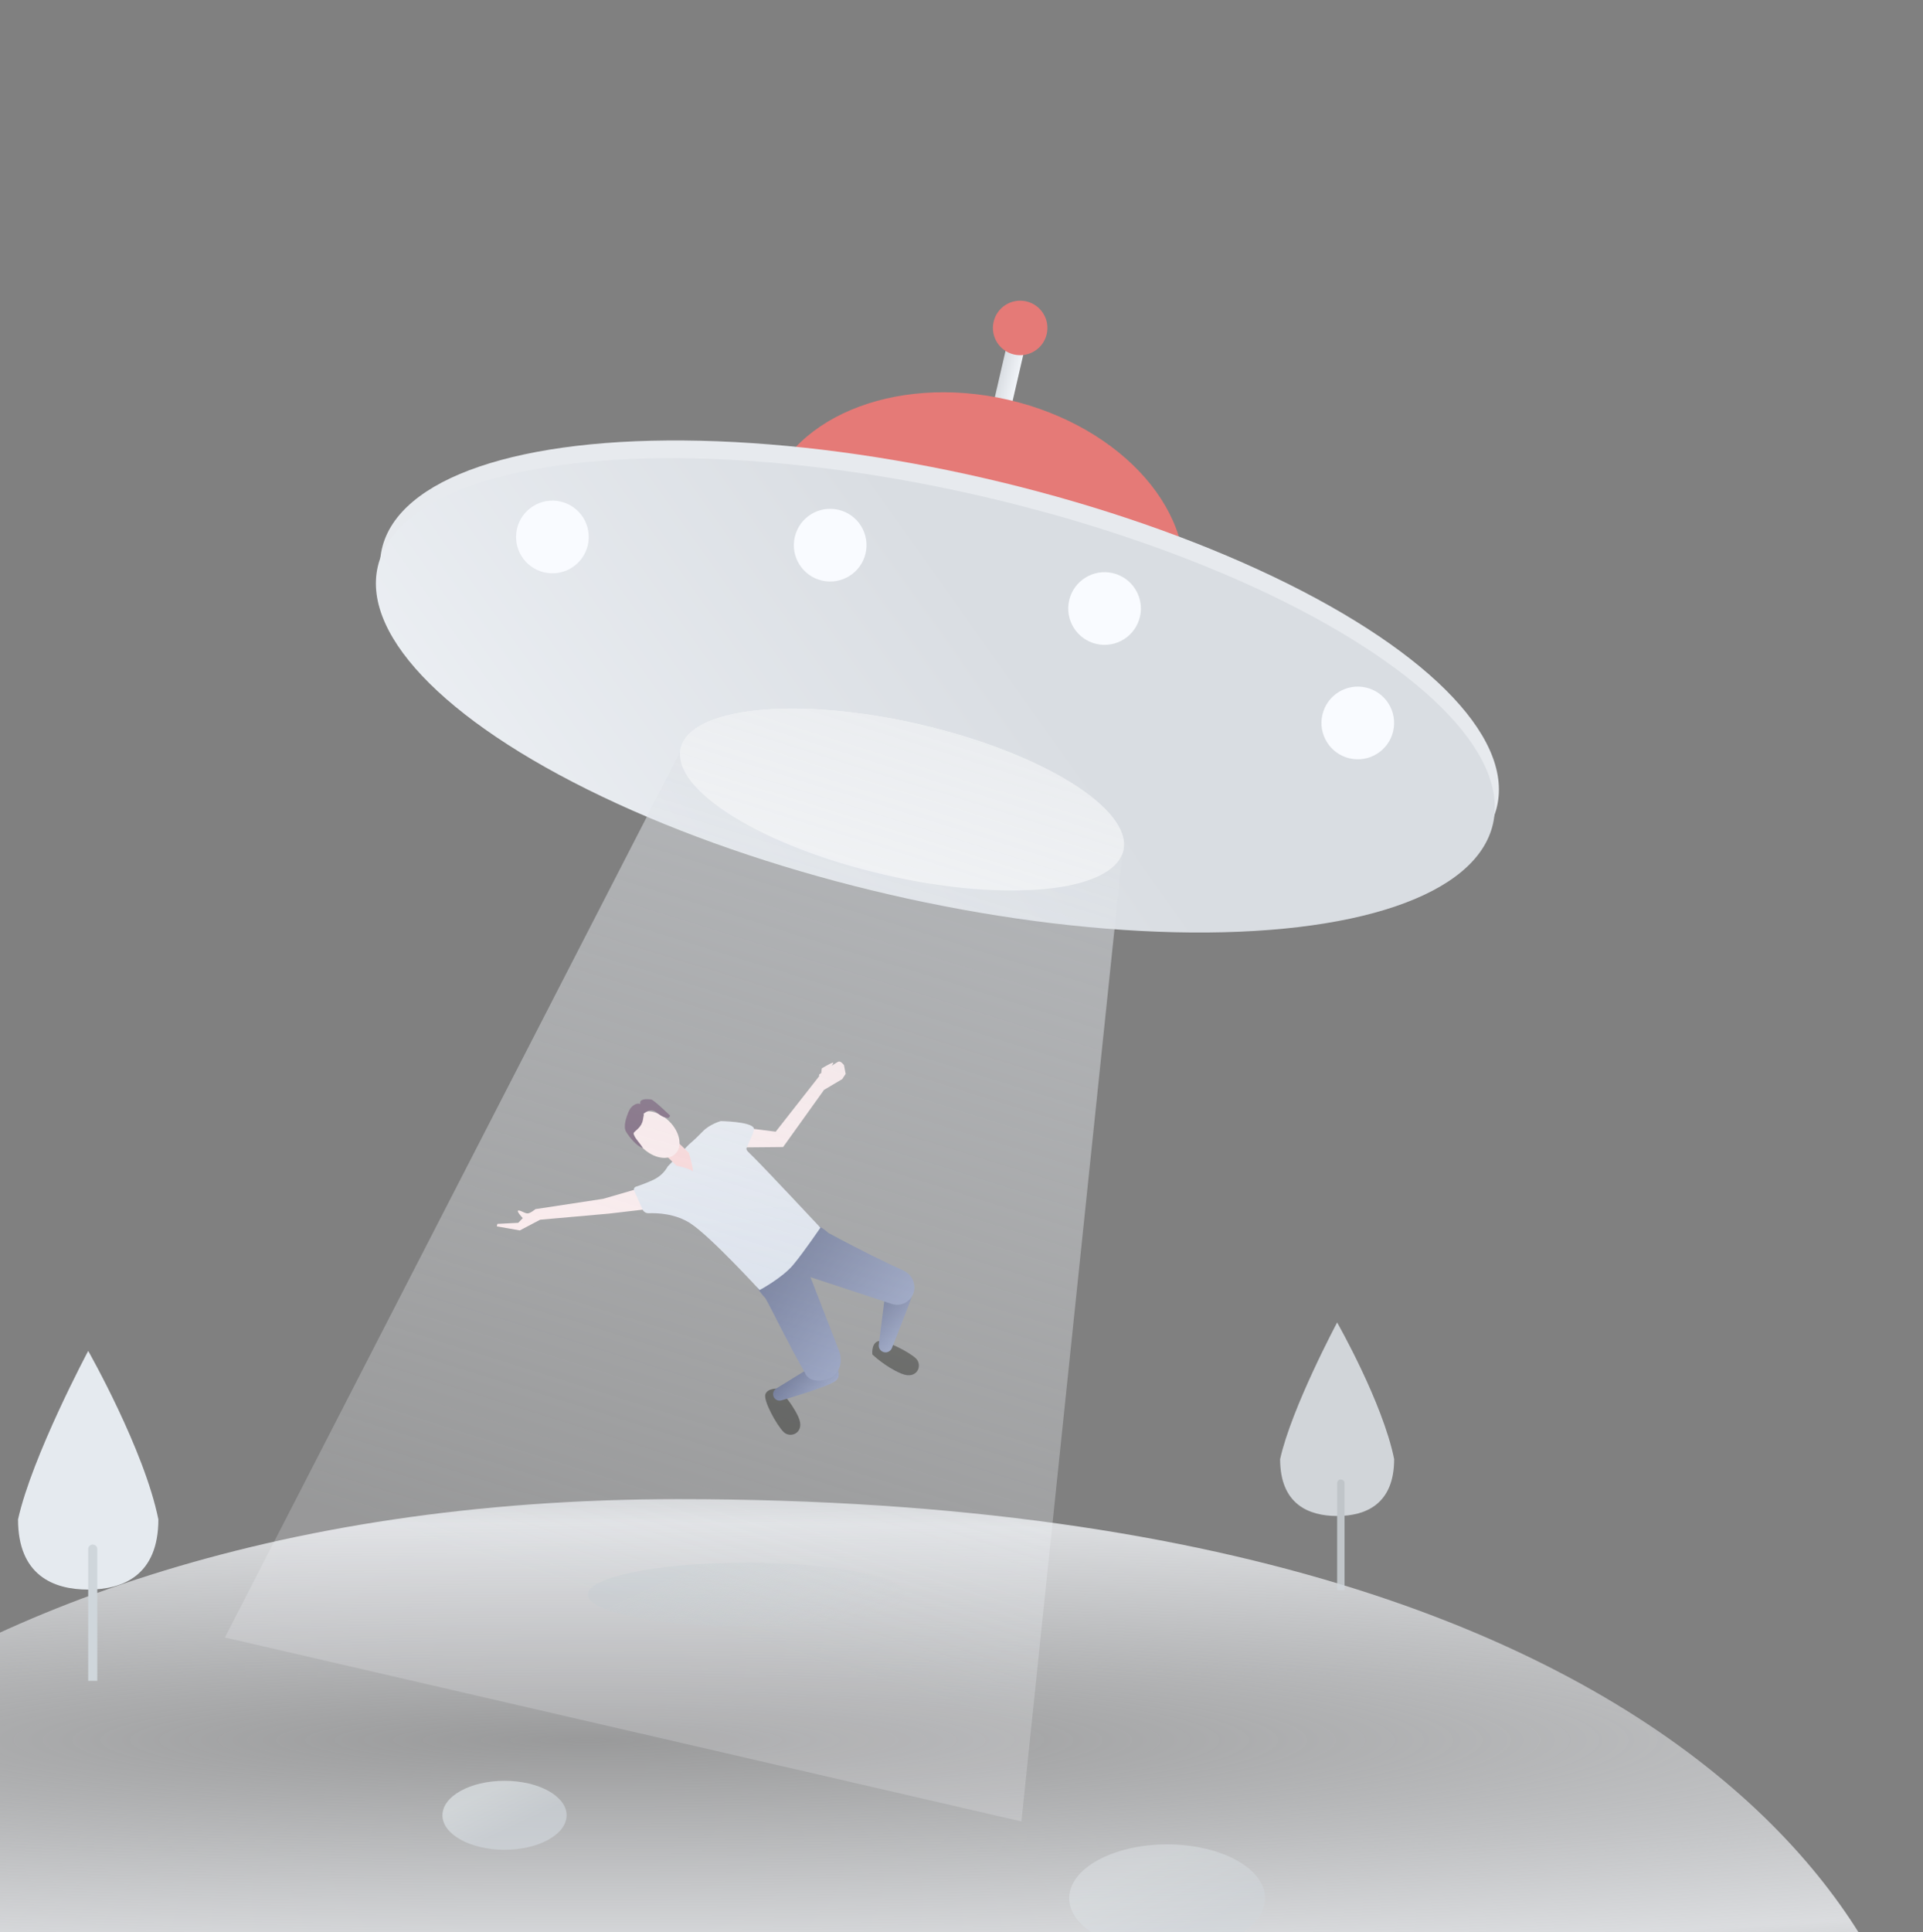 <svg width="890" height="894" viewBox="0 0 890 894" fill="none" xmlns="http://www.w3.org/2000/svg">
<rect x="0" y="0" width="890" height="894" fill="#808080" stroke="none"/>
<path d="M885.452 1006.65C911.814 954.481 836.472 693.635 314.072 693.635C-62.996 693.635 -236.06 907.143 -197.799 1015.35" fill="url(#paint0_radial_47_112)"/>
<mask id="mask0_47_112" style="mask-type:luminance" maskUnits="userSpaceOnUse" x="-203" y="693" width="1093" height="323">
<path d="M885.452 1006.65C911.814 954.481 836.472 693.635 314.072 693.635C-62.996 693.635 -236.06 907.143 -197.799 1015.35" fill="white"/>
</mask>
<g mask="url(#mask0_47_112)">
<ellipse opacity="0.672" cx="233.505" cy="839.913" rx="28.73" ry="15.958" fill="url(#paint1_linear_47_112)"/>
<ellipse opacity="0.452" cx="540.17" cy="878.274" rx="45.329" ry="24.894" fill="url(#paint2_linear_47_112)"/>
</g>
<path d="M360.174 642.517C360.174 642.517 355.53 642.101 354.281 644.964C353.033 647.828 359.493 659.492 362.718 662.607C365.943 665.721 372.828 662.874 369.496 655.588C366.164 648.302 360.174 642.517 360.174 642.517Z" fill="#2F2F2B"/>
<path d="M403.748 626.701C403.748 626.701 403.171 622.074 405.989 620.727C408.807 619.379 420.69 625.428 423.915 628.543C427.14 631.657 424.535 638.637 417.137 635.561C409.739 632.486 403.748 626.701 403.748 626.701Z" fill="#2F2F2B"/>
<path d="M383.483 627.569L359.24 642.476C358.45 642.962 357.926 643.783 357.817 644.704C357.564 646.847 359.562 648.555 361.632 647.947C368.475 645.935 381.447 641.961 385.967 639.462C392.219 636.005 383.483 627.569 383.483 627.569Z" fill="url(#paint3_linear_47_112)"/>
<path d="M409.86 597.397L406.71 622.171C406.445 624.254 408.248 626.012 410.324 625.693C411.429 625.524 412.356 624.799 412.77 623.761C415.374 617.238 424.623 593.974 421.833 599.465C418.596 605.834 409.86 597.397 409.86 597.397Z" fill="url(#paint4_linear_47_112)"/>
<path d="M348.42 592.319C348.42 592.319 351.258 597.772 354.206 600.619C357.633 606.642 363.374 618.967 372.93 635.935C374.761 639.185 378.751 639.232 382.609 638.285C388.316 636.886 390.434 630.38 388.306 624.904L375.106 590.934L412.729 603.305C416.704 604.612 421.013 602.623 422.597 598.75C424.316 594.547 422.217 589.675 418.07 587.826C411.378 584.842 400.091 579.465 383.35 570.44C380.433 567.622 376.452 566.145 376.452 566.145L348.42 592.319Z" fill="url(#paint5_linear_47_112)"/>
<path d="M295.97 549.804L299.751 559.436L281.604 561.552L249.98 564.354L240.594 569.303L229.95 567.432L230.204 566.276L239.855 565.786L241.955 563.611C241.955 563.611 238.967 560.473 239.802 560.131C240.638 559.788 242.749 561.374 244.056 561.436C245.364 561.498 247.814 559.46 247.814 559.46L279.172 554.682L295.97 549.804Z" fill="#FFE9E9"/>
<path fill-rule="evenodd" clip-rule="evenodd" d="M381.179 504.398L381.216 504.503L362.439 530.727L345.557 530.886L345.558 521.918L359.013 523.613L378.993 498.133L379.032 498.243C379.092 497.605 379.149 497.134 379.149 497.134C379.149 497.134 379.51 496.876 380.09 496.467C380.161 495.326 380.378 494.291 380.378 494.291C380.378 494.291 384.377 491.901 385.452 491.692C385.91 491.603 385.511 492.308 384.901 493.146C386.48 492.092 387.863 491.224 388.235 491.151C389.222 490.959 390.605 492.799 390.605 492.799L391.395 496.862L389.815 499.278L381.179 504.398Z" fill="#FFE9E9"/>
<path d="M333.587 518.72C333.587 518.72 347.456 518.919 348.858 521.93C349.485 523.276 346.038 529.479 345.461 531.367C345.46 532.433 346.127 532.78 348.853 535.506C355.638 542.291 379.709 568.031 379.709 568.031C379.709 568.031 372.246 579.032 367.153 585.171C362.06 591.309 351.553 596.895 351.553 596.895C351.553 596.895 329.127 572.404 319.728 566.162C312.64 561.456 304.024 561.192 300.214 561.346C299.039 561.394 297.911 560.756 297.431 559.683L293.504 550.912C293.178 550.184 293.557 549.333 294.313 549.078C296.614 548.302 301.162 546.68 303.785 545.144C307.402 543.026 309.04 539.702 309.04 539.702L318.886 529.507C318.886 529.507 321.705 527.202 325.1 523.637C328.496 520.072 333.587 518.72 333.587 518.72Z" fill="url(#paint6_linear_47_112)"/>
<path fill-rule="evenodd" clip-rule="evenodd" d="M310.083 524.957L304.348 530.895L313.086 539.334L313.086 539.334L313.086 539.334C313.1 539.337 319.141 540.591 320.381 541.788C321.62 542.985 318.826 533.412 318.821 533.395L318.821 533.395L318.821 533.395L310.083 524.957Z" fill="#FECECD"/>
<ellipse cx="303.568" cy="524.949" rx="8.69" ry="12.663" transform="rotate(-46 303.568 524.949)" fill="#FFE9E9"/>
<path fill-rule="evenodd" clip-rule="evenodd" d="M297.554 531.173C296.313 528.968 292.466 525.253 293.346 524.091C294.225 522.929 296.964 521.55 297.562 518.103C297.791 516.313 298.197 515.699 297.807 515.322C303.762 511.014 303.557 516.832 309.147 517.22C309.73 517.26 310.152 516.179 310.152 516.179C310.152 516.179 302.554 508.841 301.373 508.707C300.193 508.573 295.452 508.019 296.394 510.94C295.42 510 292.405 511.112 291.14 513.914C289.875 516.716 288.32 521.25 289.765 523.651C291.209 526.052 294.602 530.333 297.554 531.173Z" fill="#513450"/>
<rect x="467.103" y="154.888" width="8.408" height="75.669" transform="rotate(13 467.103 154.888)" fill="url(#paint7_linear_47_112)"/>
<ellipse cx="450.552" cy="254.611" rx="98.79" ry="71.465" transform="rotate(13 450.552 254.611)" fill="#E57A77"/>
<ellipse cx="434.793" cy="313.533" rx="264.842" ry="94.587" transform="rotate(13 434.793 313.533)" fill="#E7EAEE"/>
<ellipse cx="432.9" cy="321.727" rx="264.842" ry="94.587" transform="rotate(13 432.9 321.727)" fill="url(#paint8_linear_47_112)"/>
<ellipse cx="417.456" cy="369.931" rx="105.096" ry="35.733" transform="rotate(13 417.456 369.931)" fill="white"/>
<circle cx="472.15" cy="151.736" r="12.611" transform="rotate(13 472.15 151.736)" fill="#E57A77"/>
<circle cx="628.412" cy="334.504" r="16.815" transform="rotate(13 628.412 334.504)" fill="#F9FBFF"/>
<circle cx="384.224" cy="252.244" r="16.815" transform="rotate(13 384.224 252.244)" fill="#F9FBFF"/>
<circle cx="511.207" cy="281.558" r="16.815" transform="rotate(13 511.207 281.558)" fill="#F9FBFF"/>
<circle cx="255.668" cy="248.448" r="16.815" transform="rotate(13 255.668 248.448)" fill="#F9FBFF"/>
<path fill-rule="evenodd" clip-rule="evenodd" d="M519.211 395.573C519.483 394.923 519.7 394.253 519.858 393.566C524.298 374.337 482.049 348.164 425.494 335.107C368.939 322.051 319.493 327.054 315.053 346.283C314.895 346.97 314.795 347.667 314.755 348.371L314.58 348.331L104.079 757.649L472.729 842.759L519.385 395.614L519.211 395.573Z" fill="url(#paint9_linear_47_112)"/>
<ellipse opacity="0.329" cx="345.603" cy="737.773" rx="73.567" ry="14.713" fill="url(#paint10_linear_47_112)"/>
<path d="M40.821 625.056C40.821 625.056 66.805 670.743 73.301 703.007C73.301 728.782 57.061 735.486 40.821 735.486C24.581 735.486 8.342 728.782 8.342 703.007C14.838 673.775 40.821 625.056 40.821 625.056Z" fill="#E5EAEF"/>
<path d="M40.819 716.754C40.819 715.593 41.76 714.652 42.921 714.652C44.081 714.652 45.023 715.593 45.023 716.754V777.71H40.819V716.754Z" fill="#CFD6DB"/>
<g opacity="0.797">
<path d="M618.853 611.899C618.853 611.899 639.965 648.943 645.243 675.102C645.243 696.001 632.048 701.437 618.853 701.437C605.658 701.437 592.463 696.001 592.463 675.102C597.741 651.401 618.853 611.899 618.853 611.899Z" fill="#E5EAEF"/>
<path d="M618.856 686.252C618.856 685.309 619.621 684.545 620.564 684.545C621.507 684.545 622.272 685.309 622.272 686.252V735.673H618.856V686.252Z" fill="#CFD6DB"/>
</g>
<defs>
<radialGradient id="paint0_radial_47_112" cx="0" cy="0" r="1" gradientUnits="userSpaceOnUse" gradientTransform="translate(271.038 805.204) rotate(-90) scale(187.05 1953.55)">
<stop stop-color="#EBEDF0" stop-opacity="0.24"/>
<stop offset="0.537" stop-color="#EBEDF0" stop-opacity="0.846"/>
<stop offset="1" stop-color="#E0E4E7" stop-opacity="0.01"/>
</radialGradient>
<linearGradient id="paint1_linear_47_112" x1="210.381" y1="835.684" x2="219.133" y2="854.402" gradientUnits="userSpaceOnUse">
<stop stop-color="#E1E7EA"/>
<stop offset="1" stop-color="#D0D6DC"/>
</linearGradient>
<linearGradient id="paint2_linear_47_112" x1="502.108" y1="875.946" x2="518.124" y2="909.352" gradientUnits="userSpaceOnUse">
<stop stop-color="#E1E7EA"/>
<stop offset="1" stop-color="#D0D6DC"/>
</linearGradient>
<linearGradient id="paint3_linear_47_112" x1="390.933" y1="634.763" x2="378.521" y2="622.777" gradientUnits="userSpaceOnUse">
<stop stop-color="#7A87AF"/>
<stop offset="1" stop-color="#444F77"/>
</linearGradient>
<linearGradient id="paint4_linear_47_112" x1="409.296" y1="627.261" x2="394.665" y2="613.132" gradientUnits="userSpaceOnUse">
<stop stop-color="#7A87AF"/>
<stop offset="1" stop-color="#444F77"/>
</linearGradient>
<linearGradient id="paint5_linear_47_112" x1="427.847" y1="596.405" x2="384.705" y2="554.744" gradientUnits="userSpaceOnUse">
<stop stop-color="#7A87AF"/>
<stop offset="1" stop-color="#444F77"/>
</linearGradient>
<linearGradient id="paint6_linear_47_112" x1="382.025" y1="510.167" x2="386.002" y2="605.071" gradientUnits="userSpaceOnUse">
<stop stop-color="#E5E9F0"/>
<stop offset="1" stop-color="#D2DAE8"/>
</linearGradient>
<linearGradient id="paint7_linear_47_112" x1="478.42" y1="155.109" x2="467.376" y2="154.886" gradientUnits="userSpaceOnUse">
<stop stop-color="#F8FBFF"/>
<stop offset="1" stop-color="#D9DDE2"/>
</linearGradient>
<linearGradient id="paint8_linear_47_112" x1="69.632" y1="492.036" x2="340.146" y2="187.212" gradientUnits="userSpaceOnUse">
<stop stop-color="#F8FBFF"/>
<stop offset="1" stop-color="#D9DDE2"/>
</linearGradient>
<linearGradient id="paint9_linear_47_112" x1="454.914" y1="793.057" x2="594.443" y2="347.204" gradientUnits="userSpaceOnUse">
<stop stop-color="#F8FBFF" stop-opacity="0.2"/>
<stop offset="1" stop-color="#D9DDE2" stop-opacity="0.6"/>
</linearGradient>
<linearGradient id="paint10_linear_47_112" x1="290.382" y1="739.517" x2="315.804" y2="793.797" gradientUnits="userSpaceOnUse">
<stop stop-color="#C4CDD1"/>
<stop offset="1" stop-color="#C6CFD3" stop-opacity="0.01"/>
</linearGradient>
</defs>
</svg>

